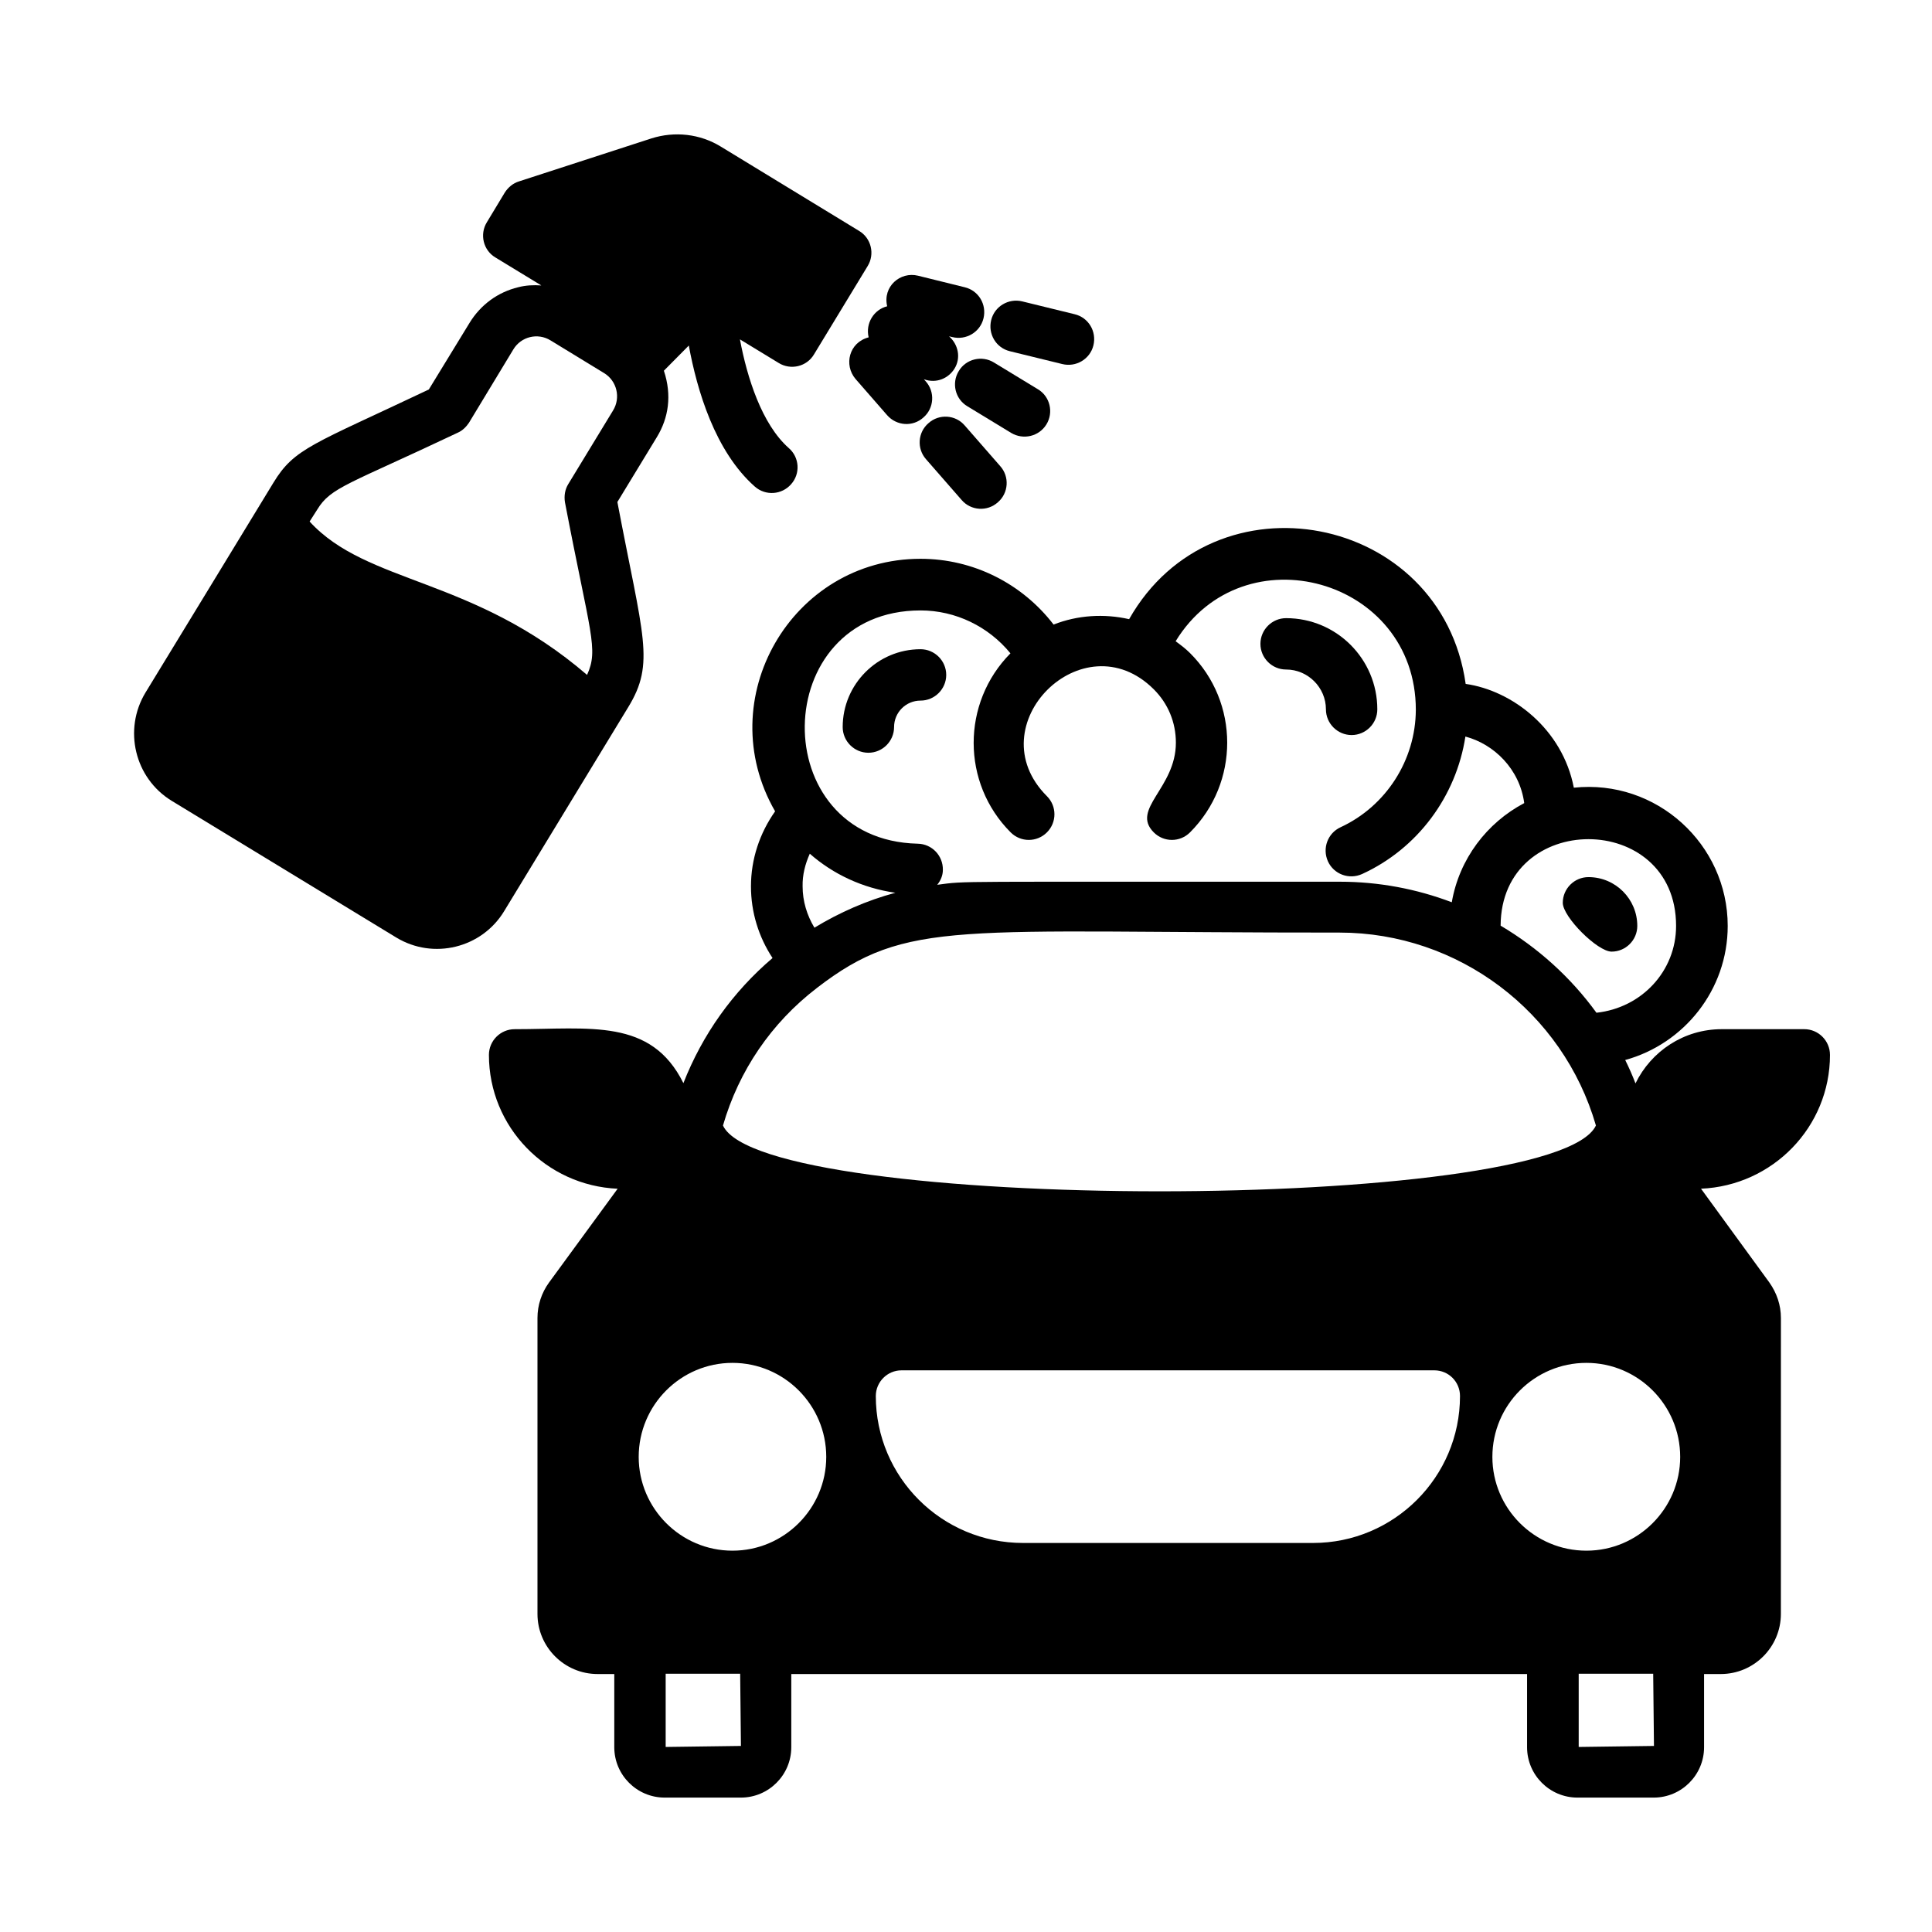 <?xml version="1.0" encoding="UTF-8"?>
<!-- Uploaded to: ICON Repo, www.svgrepo.com, Generator: ICON Repo Mixer Tools -->
<svg fill="#000000" width="800px" height="800px" version="1.1" viewBox="144 144 512 512" xmlns="http://www.w3.org/2000/svg">
 <g>
  <path d="m571.09 396.19c3.746 0 6.809-3.062 6.809-6.809 0-7.148-5.785-12.938-12.938-12.938-3.746 0-6.809 3.062-6.809 6.809s9.191 12.938 12.938 12.938z"/>
  <path d="m484.83 321.43c5.785 0 10.555 4.766 10.555 10.555 0 3.746 3.062 6.809 6.809 6.809s6.809-3.062 6.809-6.809c0-13.344-10.824-24.168-24.168-24.168-3.746 0-6.809 3.062-6.809 6.809-0.004 3.742 3.062 6.805 6.805 6.805z"/>
  <path d="m387.95 316.05c-11.371 0-20.629 9.258-20.629 20.629 0 3.746 3.062 6.809 6.809 6.809s6.809-3.062 6.809-6.809c0-3.879 3.133-7.012 7.012-7.012 3.746 0 6.809-3.062 6.809-6.809 0-3.746-3.066-6.809-6.809-6.809z"/>
  <path d="m189.49 356.22 59.504 36.219c9.871 5.992 22.672 2.793 28.594-6.945l32.883-54.059c7.215-11.777 3.949-18.52-2.859-54.398l10.484-17.227c3.062-5.039 4.016-11.031 1.84-17.566l6.606-6.672c2.18 11.848 6.945 28.051 17.496 37.379 2.859 2.519 7.148 2.18 9.602-0.613 2.519-2.793 2.246-7.148-0.613-9.602-7.148-6.332-11.031-18.656-12.938-28.801l10.281 6.262c3.199 1.973 7.422 0.953 9.328-2.246l14.23-23.422c1.973-3.199 0.953-7.422-2.246-9.328l-36.629-22.332c-5.516-3.402-12.254-4.152-18.449-2.18l-35.066 11.383c-1.566 0.477-2.859 1.566-3.746 2.926l-4.766 7.898c-1.973 3.199-0.953 7.422 2.246 9.328l12.188 7.422c-2.043-0.137-4.086-0.066-6.129 0.477-5.379 1.293-9.941 4.629-12.867 9.395l-10.824 17.703c-30.84 14.637-35.605 15.523-41.191 24.715-8.512 13.957-25.328 41.598-33.906 55.625-5.918 9.801-2.856 22.668 6.949 28.66zm38.602-77.207c3.609-5.922 8.238-6.606 37.242-20.355 1.227-0.543 2.18-1.496 2.926-2.586l11.781-19.473c2.043-3.402 6.469-4.492 9.871-2.383l14.16 8.645c3.402 2.043 4.492 6.535 2.383 9.941l-11.848 19.473c-0.887 1.43-1.156 3.133-0.887 4.832 6.672 34.926 8.988 38.941 5.856 45.75-30.23-26.008-58.277-23.965-73.527-40.645z"/>
  <path d="m411.64 237.08 13.891 3.402c3.609 0.887 7.352-1.293 8.238-4.969s-1.293-7.352-4.969-8.238l-13.891-3.402c-3.609-0.887-7.352 1.293-8.238 4.969-0.887 3.676 1.293 7.352 4.969 8.238z"/>
  <path d="m398.84 276.5c2.449 2.859 6.809 3.133 9.602 0.613 2.859-2.449 3.133-6.809 0.613-9.602l-9.395-10.758c-2.449-2.859-6.809-3.133-9.602-0.613-2.859 2.449-3.133 6.809-0.613 9.602z"/>
  <path d="m398.09 242.32c-1.973 3.199-0.953 7.422 2.246 9.328l11.641 7.082c3.199 1.906 7.352 0.953 9.328-2.246 1.973-3.199 0.953-7.422-2.246-9.328l-11.641-7.082c-3.203-1.977-7.422-0.953-9.328 2.246z"/>
  <path d="m374.2 233.4c-5.242 1.363-6.606 7.352-3.473 11.031l8.375 9.602c2.519 2.859 6.809 3.133 9.602 0.613 2.859-2.449 3.133-6.809 0.613-9.602l-0.477-0.543c3.336 1.227 6.535-0.273 8.102-2.793 1.77-2.859 1.02-6.398-1.43-8.578l0.887 0.203c3.609 0.887 7.352-1.293 8.238-4.969 0.887-3.676-1.293-7.352-4.969-8.238l-12.391-3.062c-4.699-1.156-9.395 2.859-8.168 8.102-3.547 0.879-5.797 4.555-4.91 8.234z"/>
  <path d="m628.96 423.55c0-3.746-3.062-6.809-6.809-6.809h-21.855c-10.078 0-18.723 5.856-22.875 14.367-0.816-2.109-1.703-4.152-2.723-6.195 15.59-4.289 27.164-18.586 27.164-35.539 0-21.648-18.859-38.941-40.781-36.629-2.996-15.523-16.273-25.734-28.664-27.504-6.398-45.273-66.723-56.781-89.188-17.156-6.606-1.496-13.617-1.09-20.016 1.43-8.375-10.895-21.309-17.43-35.266-17.43-34.176 0-55.691 37.172-38.535 66.926-4.086 5.785-6.398 12.664-6.398 19.879 0 6.875 2.043 13.414 5.719 18.996-10.555 8.988-18.586 20.289-23.625 33.156-8.578-17.293-24.715-14.297-44.73-14.297-3.746 0-6.809 3.062-6.809 6.809 0 19.133 15.184 34.652 34.109 35.473l-18.18 24.852c-1.973 2.723-3.062 5.992-3.062 9.395v78.43c0 8.781 7.148 15.93 15.93 15.93h4.426v19.402c0 7.352 5.992 13.344 13.344 13.344h20.219c7.352 0 13.344-5.992 13.344-13.344v-19.402h194.99v19.402c0 7.352 5.992 13.344 13.344 13.344h20.219c7.352 0 13.344-5.992 13.344-13.344v-19.402h4.426c8.781 0 15.93-7.148 15.93-15.93l0.008-78.438c0-3.402-1.09-6.606-3.062-9.395l-18.109-24.852c18.992-0.816 34.176-16.336 34.176-35.469zm-40.781-34.176c0 11.984-9.121 21.719-21.105 23.012-6.809-9.395-15.523-17.227-25.395-23.078 0.133-30.57 46.5-30.57 46.5 0.066zm-200.23-83.605c9.328 0 18.043 4.289 23.828 11.371-13.004 13.141-13.004 34.383 0.066 47.453 2.656 2.656 6.945 2.656 9.602 0s2.656-6.945 0-9.602c-18.723-18.723 9.602-46.977 28.32-28.32 3.812 3.812 5.856 8.781 5.856 14.16 0 12.051-12.051 17.566-5.856 23.762 2.656 2.656 6.945 2.656 9.602 0 13.141-13.141 13.141-34.449 0-47.523-1.227-1.227-2.519-2.18-3.812-3.133 17.906-29.277 63.656-16.68 63.656 18.18-0.066 13.344-7.898 25.531-19.949 31.113-3.402 1.566-4.902 5.582-3.336 9.055 1.566 3.402 5.582 4.902 9.055 3.336 14.707-6.738 24.918-20.562 27.367-36.426 7.488 1.973 14.367 8.512 15.59 17.633-9.941 5.242-17.227 14.844-19.199 26.281-9.328-3.539-19.336-5.445-29.684-5.445-105.05 0.066-98.379-0.273-106.68 0.816 0.887-1.09 1.496-2.449 1.496-3.949 0.066-3.746-2.859-6.875-6.672-6.945-40.504-0.953-39.551-61.816 0.754-61.816zm-29.344 64.473c6.195 5.445 14.023 9.121 22.672 10.348-7.559 2.043-14.707 5.176-21.445 9.258-1.973-3.269-3.133-7.012-3.133-10.961-0.07-2.992 0.68-5.922 1.906-8.645zm1.836 35.609c24.031-18.52 36.969-14.637 138.55-14.707 31.453 0 59.23 20.969 67.945 51.129-10.961 23.285-220.59 23.215-231.34 0 4.223-14.57 12.801-27.164 24.852-36.422zm-40.031 201.11v-19.402h19.742l0.203 19.133zm17.703-52.016c-13.684 0-24.852-11.164-24.852-24.852 0-13.754 11.164-24.918 24.852-24.918 13.684 0 24.852 11.164 24.852 24.918-0.004 13.688-11.168 24.852-24.852 24.852zm153.86-2.043h-76.863c-21.516 0-39.012-17.43-39.012-38.941 0-3.746 3.062-6.809 6.809-6.809h141.2c3.812 0 6.809 3.062 6.809 6.809 0 21.516-17.5 38.941-38.945 38.941zm70.398 54.059v-19.402h19.742l0.203 19.133zm2.043-52.016c-13.754 0-24.918-11.164-24.918-24.852 0-13.754 11.164-24.918 24.918-24.918 13.684 0 24.852 11.164 24.852 24.918-0.004 13.688-11.168 24.852-24.852 24.852z"/>
 </g>
</svg>